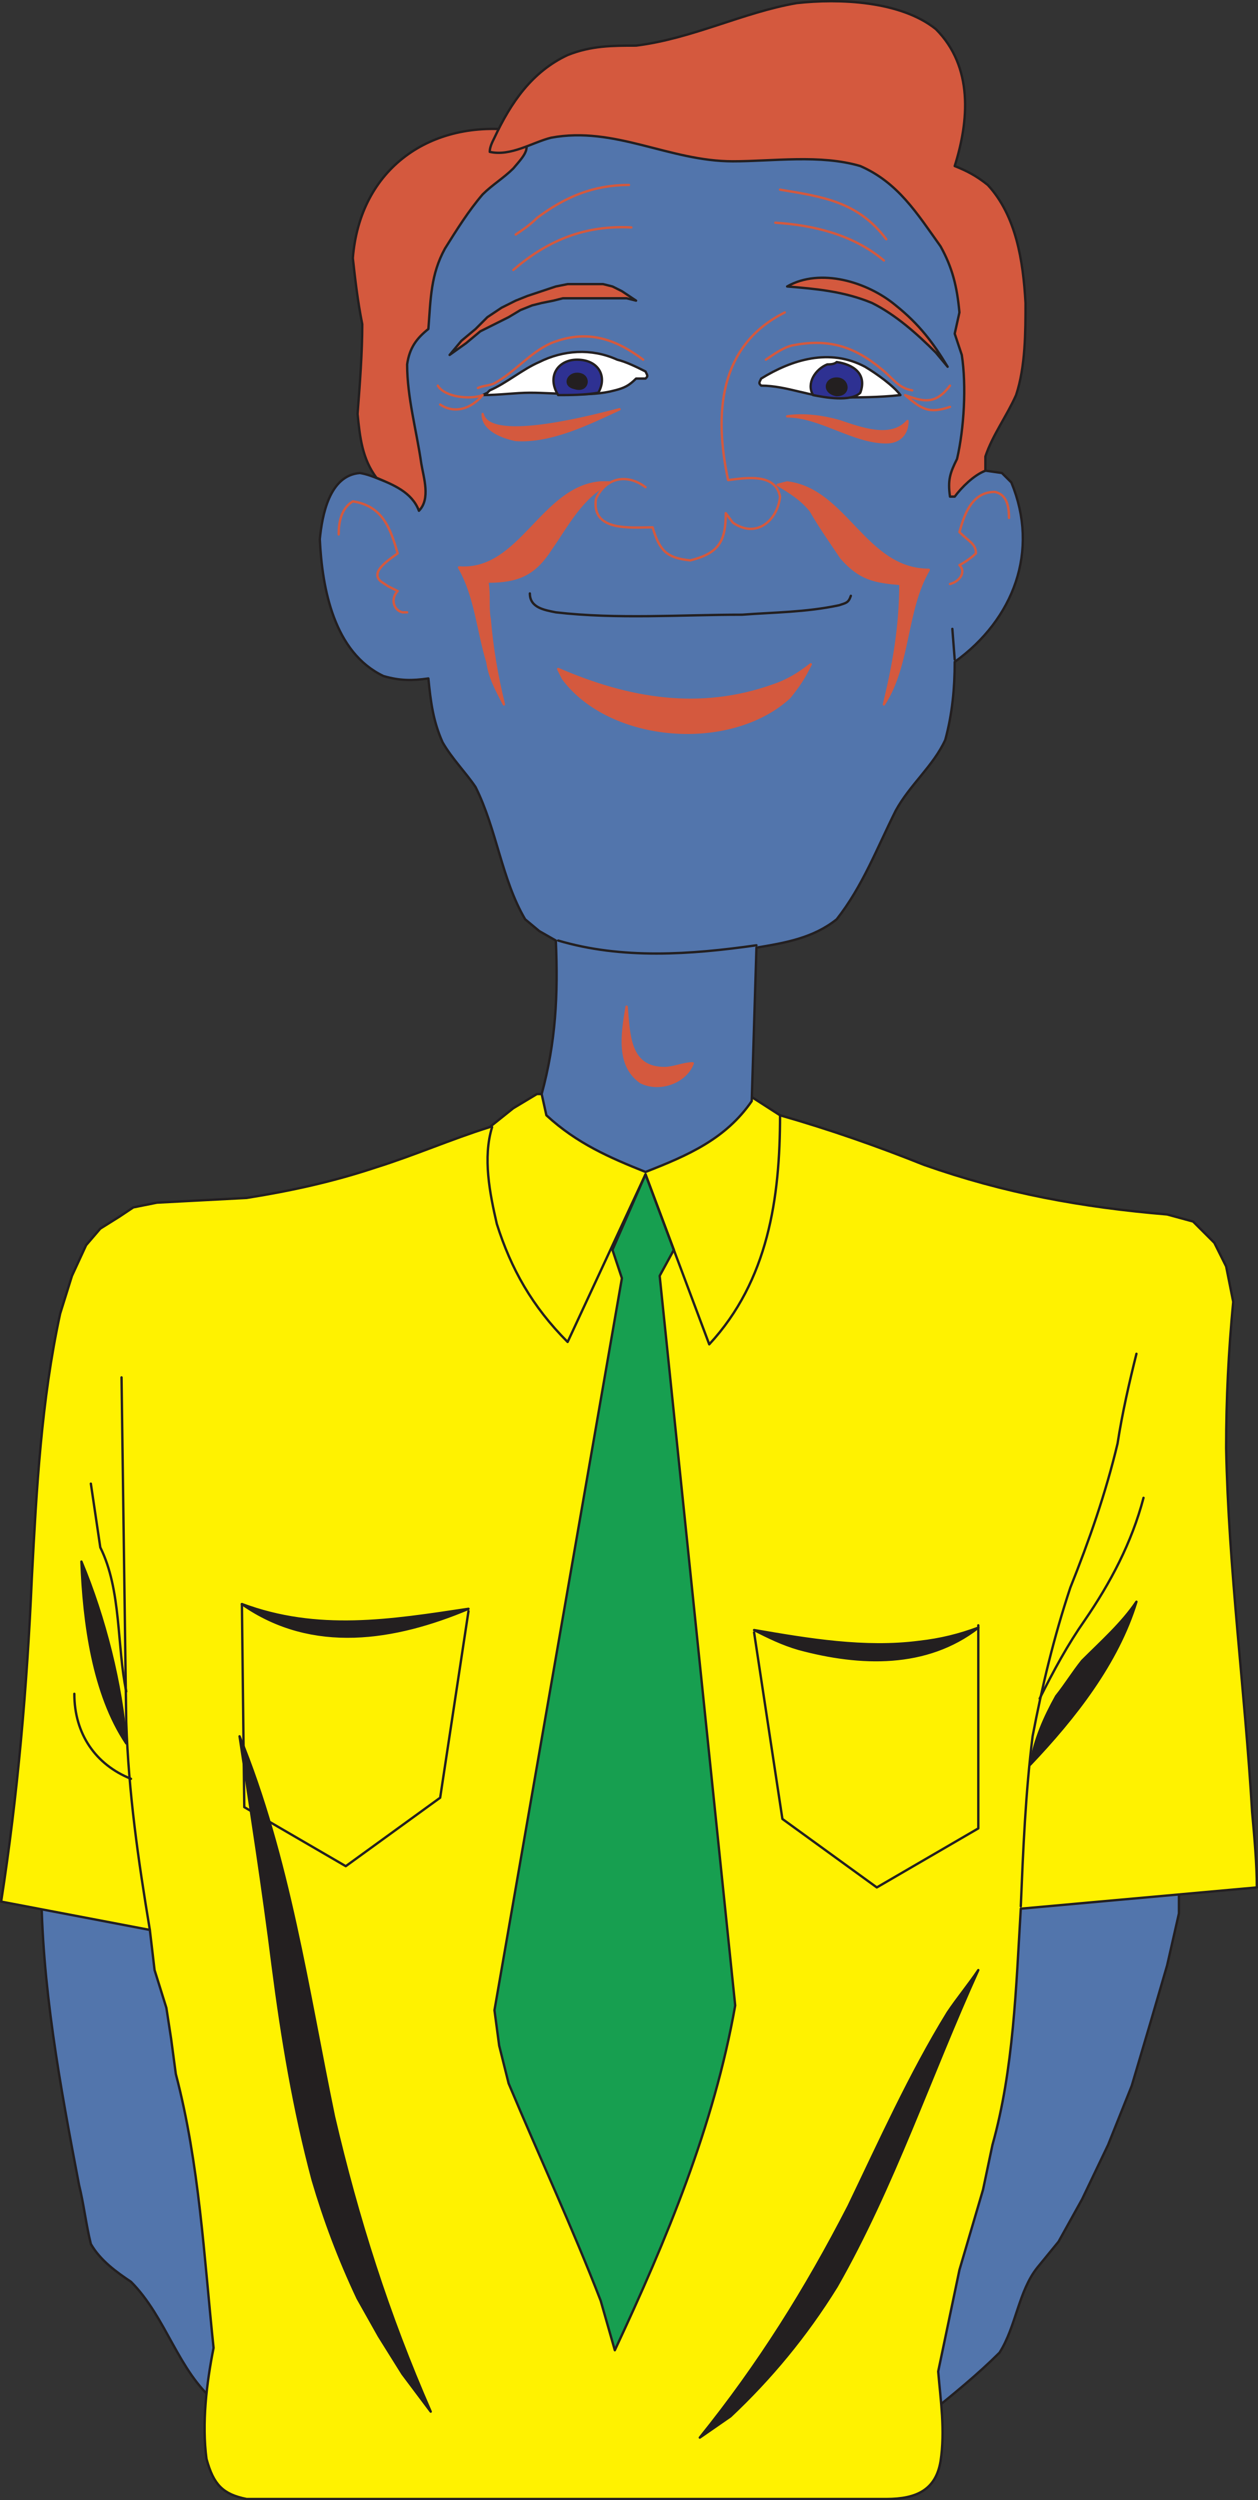<svg xmlns="http://www.w3.org/2000/svg" width="399.746" height="794.115"><rect width="100%" height="100%" fill="#333333" stroke="none"/><path fill="#5275ac" fill-rule="evenodd" d="m66.37 695.49 4.5 51.75-2.25 15.75c-12-9.75-15.75-27-27-38.25-4.5-3-9.75-6.75-12.75-12-1.5-6-2.25-12.75-3.75-18.75-6-31.5-12-63.75-12-96l37.5 11.25 15.75 86.25"/><path fill="none" stroke="#231f20" stroke-linecap="round" stroke-linejoin="round" stroke-miterlimit="10" stroke-width=".75" d="m66.37 695.49 4.5 51.75-2.25 15.75c-12-9.75-15.75-27-27-38.25-4.5-3-9.75-6.75-12.75-12-1.5-6-2.25-12.75-3.75-18.75-6-31.5-12-63.75-12-96l37.5 11.25zm0 0"/><path fill="#5275ac" fill-rule="evenodd" d="m319.87 602.49 54.75-5.25v10.5l-3.75 16.5-5.25 18-6 20.25-7.5 18.75-8.25 17.25-7.5 13.5-6.75 8.25c-6 7.5-6.75 18.75-12 27-6.75 6.75-15 13.5-22.5 19.5l-.75-21 21.75-85.5 3.75-57.75"/><path fill="none" stroke="#231f20" stroke-linecap="round" stroke-linejoin="round" stroke-miterlimit="10" stroke-width=".75" d="m319.87 602.49 54.75-5.25v10.5l-3.75 16.5-5.25 18-6 20.25-7.5 18.75-8.25 17.25-7.5 13.5-6.75 8.25c-6 7.5-6.75 18.75-12 27-6.75 6.75-15 13.5-22.5 19.5l-.75-21 21.75-85.5zm0 0"/><path fill="#fff200" fill-rule="evenodd" d="M78.37 793.74h203.25c9.75 0 15.75-3 17.25-12 1.5-9.75 0-19.5-.75-28.5l6.75-32.25 7.5-25.5 3-14.25c6.75-24 7.5-50.25 9-75l75-6.75c0-7.5-.75-15.75-1.5-24-2.25-38.25-7.5-77.25-8.25-115.5 0-15.75.75-30.75 2.25-46.5l-2.25-11.25-3.75-7.5-6.75-6.75-8.25-2.25c-27-2.25-51.75-6.75-77.25-15.75-15-6-30-11.25-45.75-15.75l-10.5-6.75h-66.75l-7.5 4.5-7.5 6c-12 3.75-24 9-36 12.75-13.5 4.5-27 7.5-41.25 9.75l-28.5 1.5-7.5 1.5-4.5 3-6 3.75-4.5 5.25-4.5 9.75-3.75 12c-6 27.75-7.5 55.5-9 84-1.5 34.5-4.5 69-9.75 102.75l47.25 9 1.5 12.75 3.75 12 1.5 9.75 1.5 11.25c7.5 28.5 9 58.5 12 87-2.25 11.25-3.75 24-2.25 35.25 2.25 8.25 5.25 11.25 12.75 12.75"/><path fill="none" stroke="#231f20" stroke-linecap="round" stroke-linejoin="round" stroke-miterlimit="10" stroke-width=".75" d="M78.37 793.74h203.25c9.75 0 15.75-3 17.25-12 1.5-9.75 0-19.5-.75-28.5l6.75-32.25 7.5-25.5 3-14.25c6.75-24 7.5-50.25 9-75l75-6.75c0-7.5-.75-15.75-1.5-24-2.25-38.25-7.5-77.25-8.25-115.5 0-15.75.75-30.75 2.25-46.5l-2.25-11.25-3.75-7.5-6.75-6.75-8.25-2.25c-27-2.25-51.75-6.75-77.25-15.75-15-6-30-11.25-45.75-15.75l-10.5-6.75h-66.75l-7.5 4.5-7.5 6c-12 3.75-24 9-36 12.75-13.5 4.5-27 7.5-41.25 9.75l-28.5 1.5-7.5 1.5-4.5 3-6 3.75-4.5 5.25-4.5 9.75-3.75 12c-6 27.75-7.5 55.5-9 84-1.5 34.5-4.5 69-9.75 102.75l47.25 9 1.5 12.75 3.75 12 1.5 9.75 1.5 11.25c7.5 28.5 9 58.5 12 87-2.25 11.25-3.75 24-2.25 35.25 2.25 8.25 5.25 11.25 12.75 12.75zm0 0"/><path fill="#179f50" fill-rule="evenodd" d="m195.37 746.49-4.5-15.75c-9-23.25-19.5-45.75-29.25-69l-3-12-1.5-11.25 40.5-232.5-3-9 10.5-24 9 24-4.5 8.25 24 231.75c-6.75 38.25-21.75 74.25-38.25 109.5"/><path fill="none" stroke="#231f20" stroke-linecap="round" stroke-linejoin="round" stroke-miterlimit="10" stroke-width=".75" d="m195.37 746.49-4.5-15.75c-9-23.25-19.5-45.75-29.25-69l-3-12-1.5-11.25 40.5-232.5-3-9 10.5-24 9 24-4.5 8.25 24 231.75c-6.75 38.25-21.75 74.25-38.25 109.5zm0 0"/><path fill="#231f20" fill-rule="evenodd" d="M239.62 517.74c17.25 3 35.25 6 52.5 3.75 6.75-.75 12.75-2.25 18.75-4.5-16.5 12.75-37.5 12-57 6.75-5.25-1.5-9.75-3.75-14.25-6"/><path fill="none" stroke="#231f20" stroke-linecap="round" stroke-linejoin="round" stroke-miterlimit="10" stroke-width=".75" d="M239.62 517.74c17.25 3 35.25 6 52.5 3.75 6.75-.75 12.75-2.25 18.75-4.5-16.5 12.75-37.5 12-57 6.75-5.25-1.5-9.75-3.75-14.25-6zm0 0"/><path fill="#231f20" fill-rule="evenodd" d="M148.87 510.99c-24.75 3.75-48 7.5-72-1.5 22.5 15.75 48.75 11.25 72 1.5"/><path fill="none" stroke="#231f20" stroke-linecap="round" stroke-linejoin="round" stroke-miterlimit="10" stroke-width=".75" d="M148.87 510.99c-24.75 3.75-48 7.5-72-1.5 22.5 15.75 48.75 11.25 72 1.5zm0 0"/><path fill="#5275ac" fill-rule="evenodd" d="M173.62 354.24c9.75 9 20.25 13.5 31.5 18 13.5-5.25 25.5-10.5 33.75-22.5l1.5-48.75c9-1.5 18-3 25.5-9 8.25-10.5 12.75-22.5 18.75-34.5 4.5-8.25 12-14.25 15.75-22.5 2.25-8.25 3-16.5 3-24.75 18.75-13.5 27-35.25 18-57l-3-3-5.25-.75-5.25 2.25.75-9 .75-9.75v-9.75l-.75-9.75-.75-10.5-2.25-10.5-3-9.75-3.75-9.75-5.25-9-6.75-8.25-8.25-7.5-9-6-12-5.25-12.75-3.75-15-2.25h-17.25l-11.25.75-9.75 2.25-9 3-9 3.75c-11.25 7.5-20.25 15.75-28.5 25.5l-5.25 8.25-4.5 9.75-3.75 9.75-3 11.25-2.25 11.25-.75 12 .75 25.5c-4.5-.75-7.5-3-12-3.75-9.75.75-12 13.5-12.75 21 .75 15.75 4.5 36 20.25 43.5 5.25 1.5 9 1.5 14.25.75.75 7.5 1.5 13.5 4.5 20.25 3 5.25 7.5 9.75 10.5 14.25 6.75 13.5 8.25 29.25 15.75 42l4.5 3.75 5.25 3c.75 17.25 0 32.25-4.5 48.75l1.5 6.75"/><path fill="none" stroke="#231f20" stroke-linecap="round" stroke-linejoin="round" stroke-miterlimit="10" stroke-width=".75" d="M173.62 354.24c9.75 9 20.25 13.5 31.5 18 13.5-5.25 25.5-10.5 33.75-22.5l1.5-48.75c9-1.5 18-3 25.5-9 8.25-10.5 12.75-22.5 18.75-34.5 4.5-8.25 12-14.25 15.75-22.5 2.25-8.25 3-16.5 3-24.75 18.75-13.5 27-35.25 18-57l-3-3-5.25-.75-5.25 2.25.75-9 .75-9.75v-9.75l-.75-9.75-.75-10.5-2.25-10.5-3-9.75-3.75-9.75-5.25-9-6.75-8.25-8.25-7.5-9-6-12-5.25-12.75-3.75-15-2.25h-17.25l-11.25.75-9.75 2.25-9 3-9 3.75c-11.25 7.5-20.25 15.75-28.5 25.5l-5.25 8.25-4.5 9.75-3.75 9.75-3 11.25-2.25 11.25-.75 12 .75 25.5c-4.5-.75-7.5-3-12-3.75-9.75.75-12 13.5-12.75 21 .75 15.75 4.5 36 20.25 43.5 5.25 1.5 9 1.5 14.25.75.75 7.5 1.5 13.5 4.5 20.25 3 5.25 7.5 9.75 10.5 14.25 6.75 13.5 8.25 29.25 15.75 42l4.5 3.75 5.25 3c.75 17.25 0 32.25-4.5 48.75zm0 0"/><path fill="none" stroke="#231f20" stroke-linecap="round" stroke-linejoin="round" stroke-miterlimit="10" stroke-width=".75" d="M177.37 298.74c20.25 6 42 4.5 63 1.5m63-90.75-.75-9.75"/><path fill="#d4593e" fill-rule="evenodd" d="m148.12 108.99 4.5-3.75 9-4.5 3.75-2.25 3.75-1.5 3-.75 3.75-.75 3-.75h20.25l3 .75-4.5-3-3-1.5-3-.75h-11.25l-3.75.75-9 3-3.75 1.5-4.5 2.25-4.5 3-3.75 3.75-4.5 3.75-3.75 4.5 5.25-3.75"/><path fill="none" stroke="#231f20" stroke-linecap="round" stroke-linejoin="round" stroke-miterlimit="10" stroke-width=".75" d="m148.12 108.99 4.5-3.75 9-4.5 3.75-2.25 3.75-1.5 3-.75 3.75-.75 3-.75h20.25l3 .75-4.5-3-3-1.5-3-.75h-11.25l-3.75.75-9 3-3.75 1.5-4.5 2.25-4.5 3-3.75 3.75-4.5 3.75-3.75 4.5zm0 0"/><path fill="#d4593e" fill-rule="evenodd" d="M297.37 111.99c-6-6-12.75-12-20.25-15.75-9-3.75-18-4.5-27-5.25 10.5-6 25.5-1.5 34.5 6 7.5 6 12 12 16.5 19.5l-3.75-4.5"/><path fill="none" stroke="#231f20" stroke-linecap="round" stroke-linejoin="round" stroke-miterlimit="10" stroke-width=".75" d="M297.37 111.99c-6-6-12.75-12-20.25-15.75-9-3.75-18-4.5-27-5.25 10.5-6 25.5-1.5 34.5 6 7.5 6 12 12 16.5 19.5zm-129 76.5c0 4.5 4.5 5.25 8.25 6 19.5 2.25 39.75.75 59.25.75 9.75-.75 20.25-.75 30.75-3 2.25-.75 3-.75 3.75-3"/><path fill="#d4593e" fill-rule="evenodd" d="M164.62 41.49c-27.75-3.75-50.25 12-52.5 40.5.75 6.75 1.5 13.5 3 21 0 9-.75 18.75-1.5 28.5.75 7.5 1.5 14.25 6 20.25 5.25 2.25 11.25 4.5 13.5 10.5 3.75-3.75 1.5-10.5.75-15-1.5-10.5-4.5-21-4.5-31.5.75-5.25 3-8.25 6.75-11.25.75-9.75.75-17.25 5.25-25.5 3.75-6 7.5-12 12-17.25 3-3 6.75-5.25 9.75-8.25 4.5-5.25 6-6.75 1.5-12"/><path fill="none" stroke="#231f20" stroke-linecap="round" stroke-linejoin="round" stroke-miterlimit="10" stroke-width=".75" d="M164.62 41.49c-27.75-3.75-50.25 12-52.5 40.5.75 6.75 1.5 13.5 3 21 0 9-.75 18.75-1.5 28.5.75 7.5 1.5 14.25 6 20.25 5.25 2.25 11.25 4.5 13.5 10.5 3.75-3.75 1.5-10.5.75-15-1.5-10.5-4.5-21-4.5-31.5.75-5.25 3-8.25 6.75-11.25.75-9.75.75-17.25 5.25-25.5 3.75-6 7.5-12 12-17.25 3-3 6.75-5.25 9.75-8.25 4.5-5.25 6-6.75 1.5-12zm0 0"/><path fill="#d4593e" fill-rule="evenodd" d="M157.12 43.74c5.25-11.25 12-21 23.25-26.25 7.5-3 14.25-3 21.75-3 18-2.25 33.75-10.5 51-13.5 13.5-1.5 33-.75 44.25 8.25 12 12 10.5 29.25 6 43.5 3.75 1.5 6.75 3 10.5 6 9 9.75 11.25 24 12 37.5 0 9 0 20.25-3 29.25-3 6.75-7.5 12.75-9.75 19.5v4.5c-3.75 1.5-7.5 5.25-9.75 8.25h-1.5c-.75-5.25 0-7.5 2.25-12 2.25-9.75 3-23.25 1.5-33l-2.25-6.75 1.5-6.75c-.75-8.25-2.25-14.25-6-21-7.5-10.5-13.5-20.25-25.5-25.5-12.75-3.75-27.75-1.5-40.5-1.5-20.25 0-37.5-11.25-57.75-7.5-6 1.5-12.75 6-19.5 4.5 0-1.5.75-3 1.5-4.5"/><path fill="none" stroke="#231f20" stroke-linecap="round" stroke-linejoin="round" stroke-miterlimit="10" stroke-width=".75" d="M157.12 43.74c5.25-11.25 12-21 23.25-26.25 7.5-3 14.25-3 21.75-3 18-2.25 33.75-10.5 51-13.5 13.5-1.5 33-.75 44.25 8.25 12 12 10.5 29.25 6 43.5 3.75 1.5 6.75 3 10.5 6 9 9.75 11.25 24 12 37.5 0 9 0 20.25-3 29.25-3 6.75-7.5 12.75-9.75 19.5v4.5c-3.75 1.5-7.5 5.25-9.75 8.25h-1.5c-.75-5.25 0-7.5 2.25-12 2.25-9.75 3-23.25 1.5-33l-2.25-6.75 1.5-6.75c-.75-8.25-2.25-14.25-6-21-7.5-10.5-13.5-20.25-25.5-25.5-12.75-3.75-27.75-1.5-40.5-1.5-20.25 0-37.5-11.25-57.75-7.5-6 1.5-12.75 6-19.5 4.5 0-1.5.75-3 1.5-4.5zM41.62 564.99c-11.25-4.5-18-14.25-18-27"/><path fill="#231f20" fill-rule="evenodd" d="M40.12 553.74c-10.5-15.75-13.5-38.25-14.25-57.75 7.5 18 12.75 39 14.25 57.75"/><path fill="none" stroke="#231f20" stroke-linecap="round" stroke-linejoin="round" stroke-miterlimit="10" stroke-width=".75" d="M40.12 553.74c-10.5-15.75-13.5-38.25-14.25-57.75 7.5 18 12.75 39 14.25 57.75zm0-16.5c-3-14.25-1.5-32.25-8.25-45.75l-3-20.25"/><path fill="none" stroke="#231f20" stroke-linecap="round" stroke-linejoin="round" stroke-miterlimit="10" stroke-width=".75" d="M47.62 612.99c-3.75-22.5-6.75-43.5-7.5-66l-1.5-109.5"/><path fill="#231f20" fill-rule="evenodd" d="M76.12 551.49c3.75 24.75 7.5 48.75 10.5 72.75 3 23.25 6.75 45.75 12.75 68.25 3.75 12.75 8.25 24.75 14.25 37.5l6.75 12 7.5 12 9 12c-13.5-30.75-23.25-61.5-30.75-93.75-8.25-39.75-14.25-82.5-30-120.75"/><path fill="none" stroke="#231f20" stroke-linecap="round" stroke-linejoin="round" stroke-miterlimit="10" stroke-width=".75" d="M76.12 551.49c3.75 24.75 7.5 48.75 10.5 72.75 3 23.25 6.75 45.75 12.75 68.25 3.75 12.75 8.25 24.75 14.25 37.5l6.75 12 7.5 12 9 12c-13.5-30.75-23.25-61.5-30.75-93.75-8.25-39.75-14.25-82.5-30-120.75zm0 0"/><path fill="#231f20" fill-rule="evenodd" d="M310.87 625.74c-15 33-27 69-45 100.5-9.75 15.75-21 29.25-33.75 41.25l-9.75 6.75c18.75-23.25 33.75-47.25 47.25-73.5 9.75-20.25 19.5-42 31.5-61.5 3-4.5 6.75-9 9.75-13.5"/><path fill="none" stroke="#231f20" stroke-linecap="round" stroke-linejoin="round" stroke-miterlimit="10" stroke-width=".75" d="M310.87 625.74c-15 33-27 69-45 100.5-9.75 15.75-21 29.25-33.75 41.25l-9.75 6.75c18.75-23.25 33.75-47.25 47.25-73.5 9.75-20.25 19.5-42 31.5-61.5 3-4.5 6.75-9 9.75-13.5zm13.5-20.25c.75-18 1.5-36 3.75-54 3-15.75 6.75-31.5 12-47.25 6-15 11.25-30 15-45.75 1.5-9.75 3.75-19.5 6-28.5"/><path fill="none" stroke="#231f20" stroke-linecap="round" stroke-linejoin="round" stroke-miterlimit="10" stroke-width=".75" d="M330.37 539.49c4.5-9 9-17.25 14.25-24.75 8.25-12 15-24.75 18.75-39"/><path fill="#231f20" fill-rule="evenodd" d="M335.62 538.74c3-3.75 5.25-7.5 8.25-11.25 6-6 12.75-12 17.25-18.75-6 19.5-19.5 36.75-33.75 51.75 1.5-8.25 4.5-15 8.25-21.75"/><path fill="none" stroke="#231f20" stroke-linecap="round" stroke-linejoin="round" stroke-miterlimit="10" stroke-width=".75" d="M335.62 538.74c3-3.75 5.25-7.5 8.25-11.25 6-6 12.75-12 17.25-18.75-6 19.5-19.5 36.75-33.75 51.75 1.5-8.25 4.5-15 8.25-21.75zm-87.75-184.5c0 26.25-3.75 52.5-22.5 72.75l-20.25-54-24.75 53.25c-11.25-11.25-18-23.25-22.5-37.5-2.25-9.75-4.5-21-1.5-30.75m154.5 158.25v64.5l-32.25 18.75-30-21.75-9-59.25m-162.75-9 .75 64.5 32.25 18.75 30-21.75 9-59.25"/><path fill="#fff" fill-rule="evenodd" d="M205.12 117.99c-3-1.5-6-3-9-3.75-8.25-3.75-17.25-3-24.75.75-5.25 2.25-10.5 6.75-15.75 9l-.75.75-1.5.75c5.25 0 10.5-.75 15-.75 9 0 18.75 1.5 27-.75 3-.75 4.5-1.5 6.75-3.75h3c.75-.75.75-.75 0-2.25"/><path fill="none" stroke="#231f20" stroke-linecap="round" stroke-linejoin="round" stroke-miterlimit="10" stroke-width=".75" d="M205.12 117.99c-3-1.5-6-3-9-3.75-8.25-3.75-17.25-3-24.75.75-5.25 2.25-10.5 6.75-15.75 9l-.75.75-1.5.75c5.25 0 10.5-.75 15-.75 9 0 18.75 1.5 27-.75 3-.75 4.5-1.5 6.75-3.75h3c.75-.75.75-.75 0-2.25zm0 0"/><path fill="#fff" fill-rule="evenodd" d="M241.87 120.24c9.75-6 21.75-9.75 33-3.75 3.75 2.25 9 6 11.25 9-6.75.75-13.5.75-20.25.75-8.25 0-15.75-3.75-24-3.75-.75-.75-.75-.75 0-2.25"/><path fill="none" stroke="#231f20" stroke-linecap="round" stroke-linejoin="round" stroke-miterlimit="10" stroke-width=".75" d="M241.87 120.24c9.75-6 21.75-9.75 33-3.75 3.75 2.25 9 6 11.25 9-6.75.75-13.5.75-20.25.75-8.25 0-15.75-3.75-24-3.75-.75-.75-.75-.75 0-2.25zm0 0"/><path fill="#2e3192" fill-rule="evenodd" d="M183.37 114.24c6.75 0 9.75 5.25 6.75 10.5-4.5.75-9 .75-12.75.75-3.75-6 0-11.25 6-11.25"/><path fill="none" stroke="#231f20" stroke-linecap="round" stroke-linejoin="round" stroke-miterlimit="10" stroke-width=".75" d="M183.37 114.24c6.75 0 9.75 5.25 6.75 10.5-4.5.75-9 .75-12.75.75-3.75-6 0-11.25 6-11.25zm0 0"/><path fill="#2e3192" fill-rule="evenodd" d="M265.87 114.99c5.25.75 9.75 3.75 7.5 9.75-3 3-11.25 1.5-15 .75-2.25-3.75.75-8.25 4.5-9.75.75 0 2.25 0 3-.75"/><path fill="none" stroke="#231f20" stroke-linecap="round" stroke-linejoin="round" stroke-miterlimit="10" stroke-width=".75" d="M265.87 114.99c5.25.75 9.75 3.75 7.5 9.75-3 3-11.25 1.5-15 .75-2.25-3.75.75-8.25 4.5-9.75.75 0 2.25 0 3-.75zm0 0"/><path fill="#231f20" fill-rule="evenodd" d="M183.37 118.74c4.5 0 3.75 6-.75 4.5-3.75-.75-2.25-4.5.75-4.5"/><path fill="none" stroke="#231f20" stroke-linecap="round" stroke-linejoin="round" stroke-miterlimit="10" stroke-width=".75" d="M183.37 118.74c4.5 0 3.75 6-.75 4.5-3.75-.75-2.25-4.5.75-4.5zm0 0"/><path fill="#231f20" fill-rule="evenodd" d="M265.87 120.24c3.75 0 4.5 5.25 0 5.25-4.5-.75-3.75-5.25 0-5.25"/><path fill="none" stroke="#231f20" stroke-linecap="round" stroke-linejoin="round" stroke-miterlimit="10" stroke-width=".75" d="M265.87 120.24c3.75 0 4.5 5.25 0 5.25-4.5-.75-3.75-5.25 0-5.25zm0 0"/><path fill="none" stroke="#d4593e" stroke-linecap="round" stroke-linejoin="round" stroke-miterlimit="10" stroke-width=".75" d="M163.87 74.49c2.25-1.5 4.5-3 6.75-5.25 9-6.75 18-10.5 29.25-10.5m-36.75 27c11.25-9.75 23.25-14.25 37.5-13.5m47.25-12c13.5 2.25 24.75 3.75 33.75 15.75m-35.25-5.25c12 .75 24.75 3.75 34.5 12m-31.5 16.5c-21 10.5-22.5 32.25-18 53.25 6-.75 15-2.25 16.5 5.25-.75 7.5-7.5 13.5-15 8.25l-2.25-3c0 9-2.25 12.75-11.25 15-7.5-.75-9.75-3-12-10.5-6.75 0-19.5 1.5-18-9 3-6.75 9.75-8.25 15.75-3.75m-53.25-31.5c1.5-.75 3.75-.75 5.25-1.5 6.75-3.75 11.25-9.75 18-12.75 11.25-4.5 20.25-1.5 29.25 5.25"/><path fill="none" stroke="#d4593e" stroke-linecap="round" stroke-linejoin="round" stroke-miterlimit="10" stroke-width=".75" d="M243.37 114.24c2.25-1.5 5.25-3.75 8.25-4.5 11.25-2.25 19.5 0 28.5 7.5 3.75 3 5.25 6 9.75 6.75m-150.75-1.5c2.25 3.75 10.5 4.5 14.25 3-3.75 4.5-9 6-13.5 3m162-6c-4.5 6-8.25 5.25-14.25 3 5.25 4.5 7.5 6 14.25 3.75"/><path fill="#d4593e" fill-rule="evenodd" d="M288.37 133.74c-5.25 6-15 2.25-21.75 0-5.25-1.5-11.25-2.25-16.5-1.5 10.5 0 21 8.25 31.5 8.25 4.5 0 6.75-3 6.75-6.75"/><path fill="none" stroke="#d4593e" stroke-linecap="round" stroke-linejoin="round" stroke-miterlimit="10" stroke-width=".75" d="M288.37 133.74c-5.25 6-15 2.25-21.75 0-5.25-1.5-11.25-2.25-16.5-1.5 10.5 0 21 8.25 31.5 8.25 4.5 0 6.75-3 6.75-6.75zm0 0"/><path fill="#d4593e" fill-rule="evenodd" d="M153.37 131.49c2.25 9.75 37.5 0 43.5-1.5-9.75 4.5-21.75 10.5-33 9.75-3.75-.75-10.5-3-10.5-8.25"/><path fill="none" stroke="#d4593e" stroke-linecap="round" stroke-linejoin="round" stroke-miterlimit="10" stroke-width=".75" d="M153.37 131.49c2.25 9.75 37.5 0 43.5-1.5-9.75 4.5-21.75 10.5-33 9.75-3.75-.75-10.5-3-10.5-8.25zm0 0"/><path fill="#d4593e" fill-rule="evenodd" d="M190.87 153.24c-18.75 1.5-25.5 28.5-45 27 5.25 9 6 20.25 9 30 .75 5.25 3 9 5.25 13.5-2.25-9-3.75-18-4.5-27-.75-3.75 0-7.5-.75-12 9.75 0 15-2.25 20.25-10.5 5.25-7.5 9.75-16.5 18.75-21h-3"/><path fill="none" stroke="#d4593e" stroke-linecap="round" stroke-linejoin="round" stroke-miterlimit="10" stroke-width=".75" d="M190.87 153.24c-18.75 1.5-25.5 28.5-45 27 5.25 9 6 20.25 9 30 .75 5.25 3 9 5.25 13.5-2.25-9-3.75-18-4.5-27-.75-3.75 0-7.5-.75-12 9.75 0 15-2.25 20.25-10.5 5.25-7.5 9.75-16.5 18.75-21zm0 0"/><path fill="#d4593e" fill-rule="evenodd" d="M250.12 153.24c18.75 2.25 24.75 27.75 45 27.75-7.5 12.75-6 30-14.25 42.75 3-12 5.25-24.75 5.25-38.25-8.25-.75-12.75-1.5-18.75-8.25-3-4.5-6.75-9.75-9.75-15-3-3.75-6.75-6-10.5-8.25l3-.75"/><path fill="none" stroke="#d4593e" stroke-linecap="round" stroke-linejoin="round" stroke-miterlimit="10" stroke-width=".75" d="M250.12 153.24c18.75 2.25 24.75 27.75 45 27.75-7.5 12.75-6 30-14.25 42.75 3-12 5.25-24.75 5.25-38.25-8.25-.75-12.75-1.5-18.75-8.25-3-4.5-6.75-9.75-9.75-15-3-3.75-6.75-6-10.5-8.25zm0 0"/><path fill="#d4593e" fill-rule="evenodd" d="M178.87 215.49c15 20.25 53.25 23.25 72 6 3-3.75 4.5-6 6.75-10.5-3.75 3-7.5 5.25-12 6.75-23.25 8.25-45.75 4.5-68.25-5.25l1.5 3"/><path fill="none" stroke="#d4593e" stroke-linecap="round" stroke-linejoin="round" stroke-miterlimit="10" stroke-width=".75" d="M178.87 215.49c15 20.25 53.25 23.25 72 6 3-3.75 4.5-6 6.75-10.5-3.75 3-7.5 5.25-12 6.75-23.25 8.25-45.75 4.5-68.25-5.25zm0 0"/><path fill="#d4593e" fill-rule="evenodd" d="M199.12 319.74c.75 9 .75 19.5 12 19.5 3 0 6-1.5 9-1.5-2.25 6-10.5 9-16.5 6-7.5-5.25-6-15-4.5-24"/><path fill="none" stroke="#d4593e" stroke-linecap="round" stroke-linejoin="round" stroke-miterlimit="10" stroke-width=".75" d="M199.12 319.74c.75 9 .75 19.5 12 19.5 3 0 6-1.5 9-1.5-2.25 6-10.5 9-16.5 6-7.5-5.25-6-15-4.5-24zm-91.5-150c0-3.75.75-8.25 4.5-10.5 9.75 1.5 12 9 14.25 16.5-3 2.25-9 6-5.25 9l2.25 1.5 3 1.5c-2.25 2.25-1.5 6 1.5 6.75h1.5m191.25-30c0-3.75-.75-7.5-4.5-8.25-7.5 0-9.75 7.5-11.25 12.75 3 3 5.25 3.75 5.25 6.75-1.5 1.5-3.75 3-5.25 3.75 2.25 2.25 0 5.25-3 6"/></svg>
